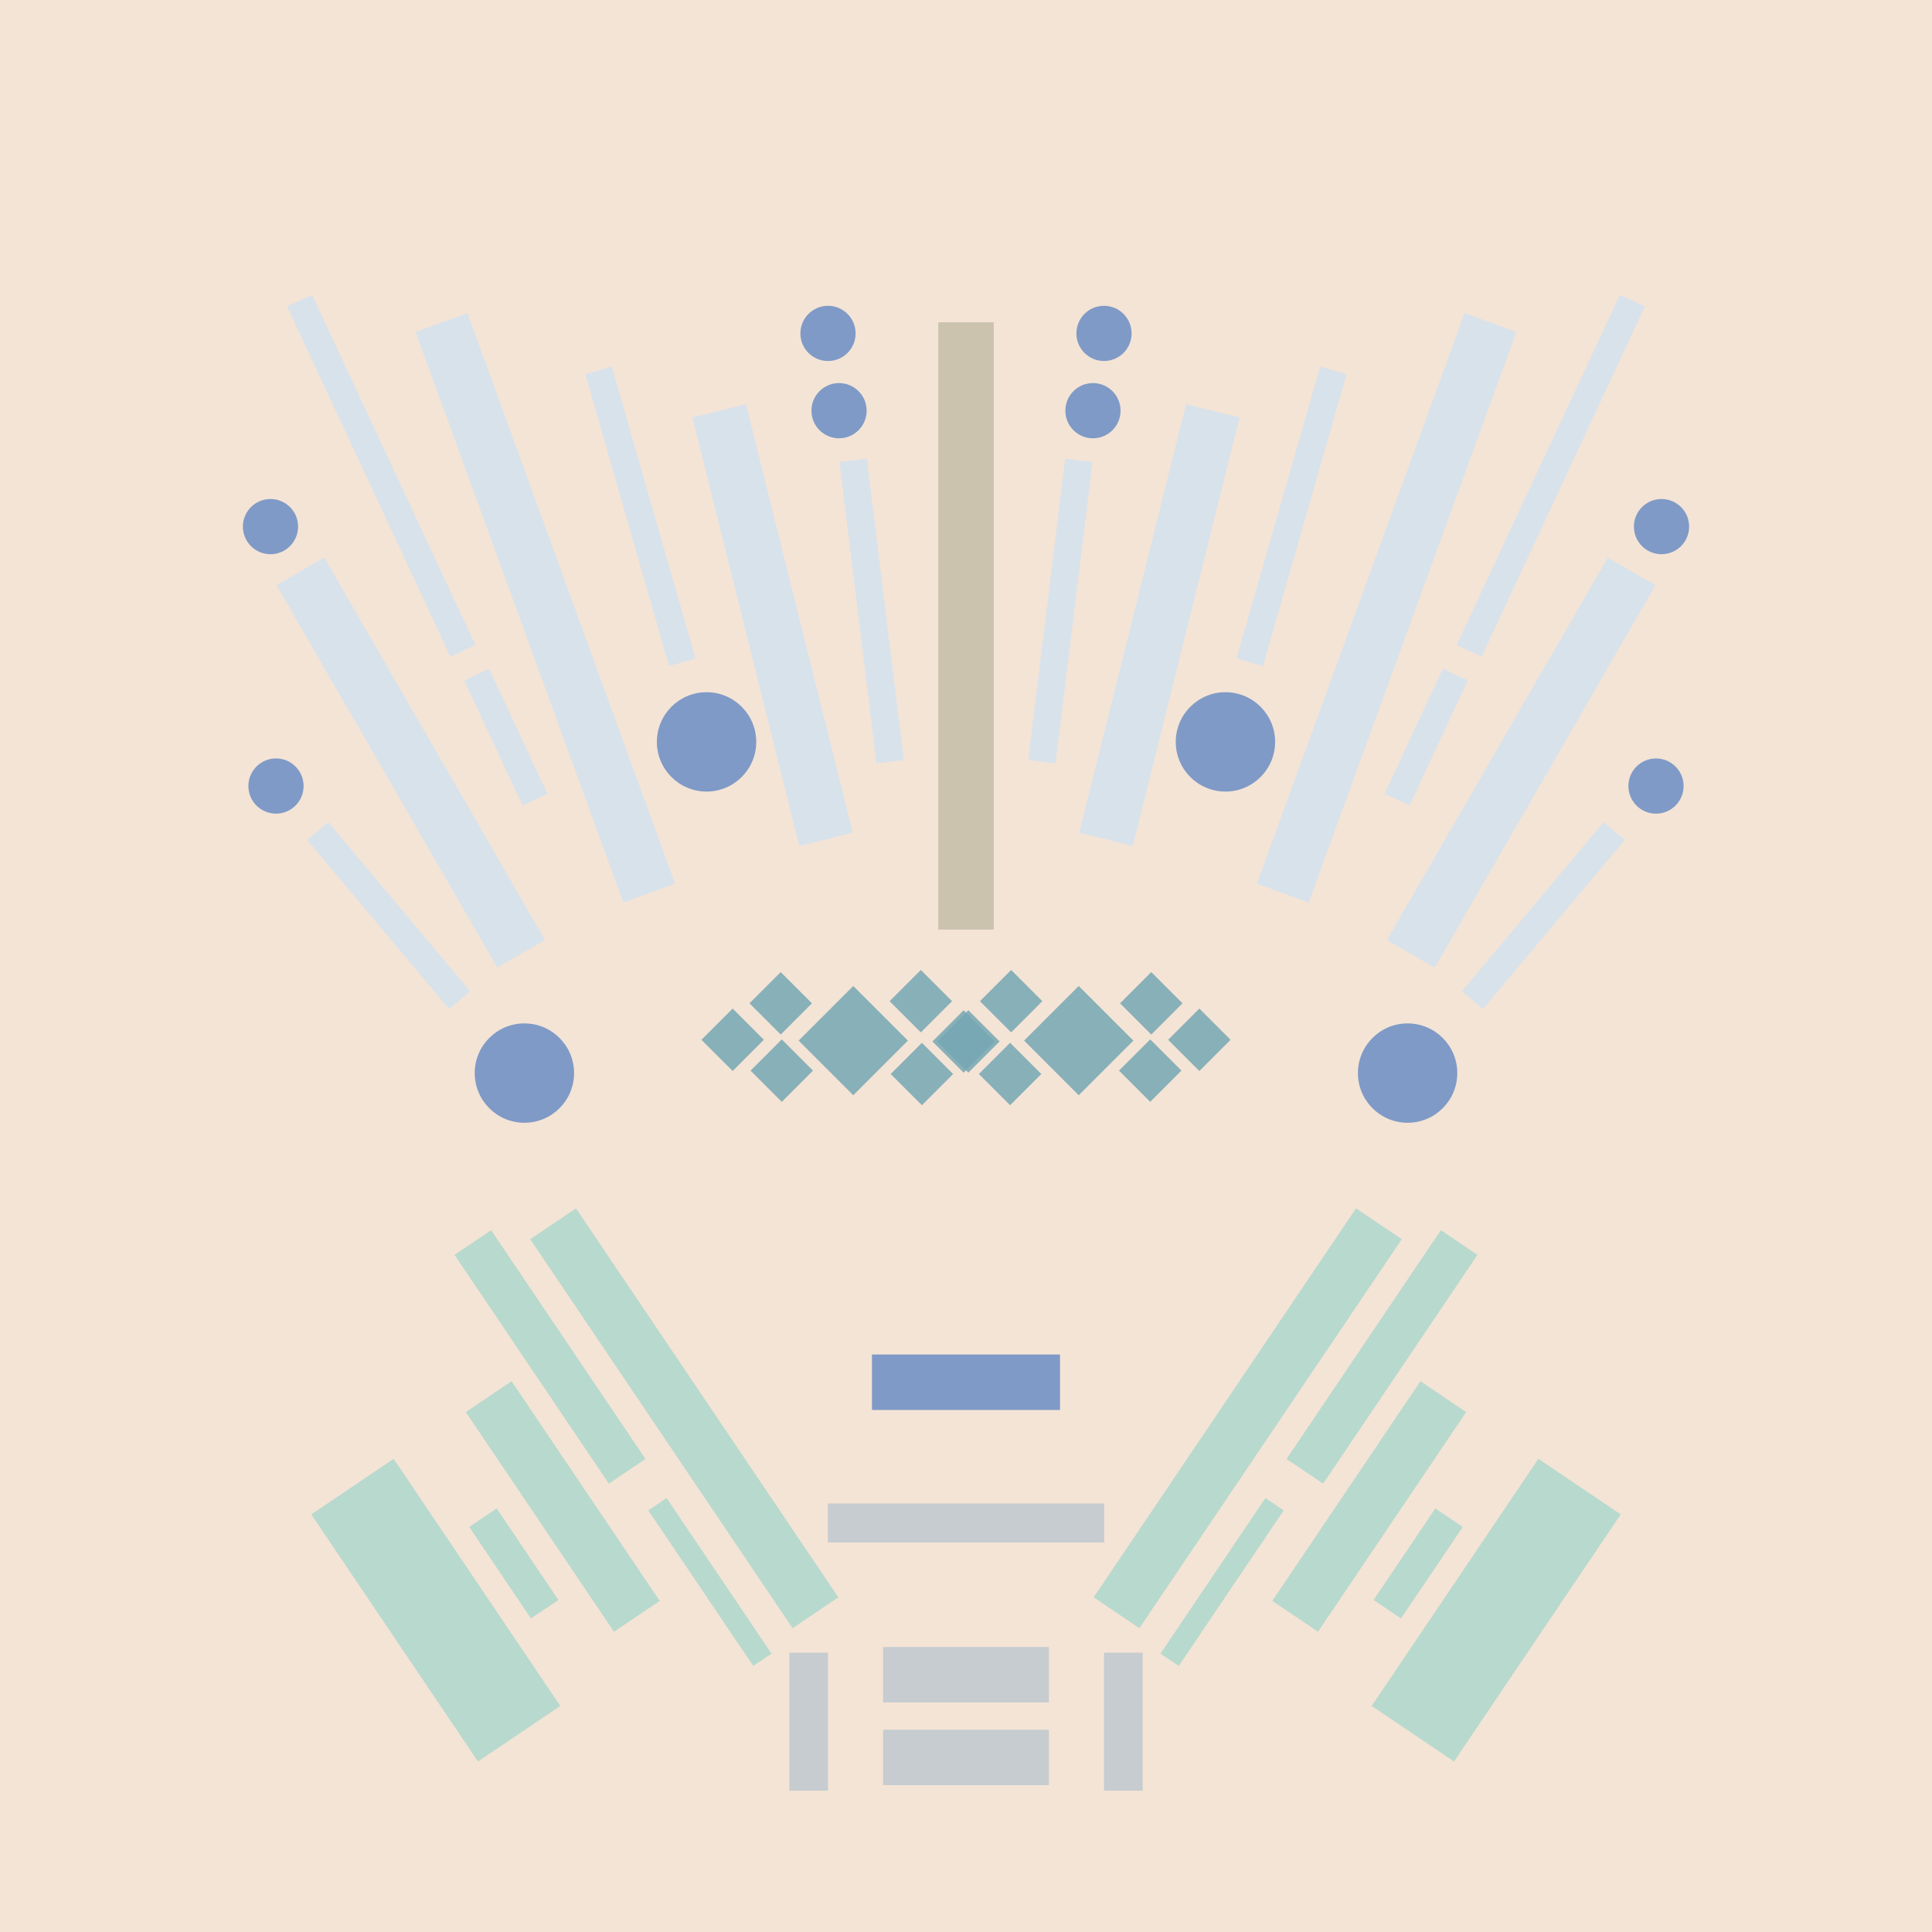 <svg xmlns='http://www.w3.org/2000/svg' preserveAspectRatio='xMinYMin meet' viewBox='0 0 350 350'> <filter id='neon' y='-2' x='-1' width='350' height='350'><feDropShadow flood-color='#8A795D' dx='0' dy='6' flood-opacity='0.65' stdDeviation='2.5' result='shadow'/><feOffset in='StrokePaint' dx='0' dy='2.4' result='offStrPnt'/><feFlood flood-color='#4A4132' flood-opacity='2' result='flood1' /><feOffset in='SourceGraphic' dx='0' dy='2' result='offFlood'/><feOffset in='SourceGraphic' dx='0' dy='9' result='offShadow'/><feComposite in='flood1' in2='offFlood' operator='in'  result='cmpFlood' /><feComposite in='shadow' in2='offShadow' operator='in' result='cmpSha' /><feGaussianBlur in='offStrPnt' stdDeviation='1' result='bStrokeP'/><feGaussianBlur in='cmpFlood' stdDeviation='0.6' result='bFlood'/><feGaussianBlur in='cmpSha' stdDeviation='0.6' result='bShadow'/><feMerge><feMergeNode in='bStrokeP'/><feMergeNode in='bshadow'/><feMergeNode in='bFlood'/><feMergeNode in='SourceGraphic'/></feMerge></filter>  <rect width='100%'  height='100%' fill='#f4e4d6'/> <g filter='url(#neon)' ><rect x='160' y= '300' width='30 ' height=  '10 '  fill= '#C6CCCF' /><rect x='160' y= '285' width='30 ' height=  '10 '  fill= '#C6CCCF' /><rect x='143' y= '286' width='7  ' height=  '25 '  fill= '#C6CCCF' /><rect x='150' y= '259' width='50 ' height=  '7  '  fill= '#C6CCCF' /><rect x='70 ' y= '251' width='18 ' height=  '54 '  fill= '#b8d9ce' transform = '  translate( -142   , 92  ) rotate ( -34)'  /><rect x='96 ' y= '207' width='8  ' height=  '50 '  fill= '#b8d9ce' transform = '  translate( -113   , 96  ) rotate ( -34)'  /><rect x='97 ' y= '236' width='10 ' height=  '48 '  fill= '#b8d9ce' transform = '  translate( -128   , 101 ) rotate ( -34)'  /><rect x='127' y= '256' width='4  ' height=  '34 '  fill= '#b8d9ce' transform = '  translate( -131   , 119 ) rotate ( -34)'  /><rect x='90 ' y= '260' width='6  ' height=  '20 '  fill= '#b8d9ce' transform = '  translate( -135   , 98  ) rotate ( -34)'  /><rect x='119' y= '201' width='10 ' height=  '85 '  fill= '#b8d9ce' transform = '  translate( -115   , 111 ) rotate ( -34)'  /><rect x='160' y= '300' width='30 ' height=  '10 '  fill= '#C6CCCF' transform= 'scale(-1,1) translate(-350,0)'/><rect x='160' y= '285' width='30 ' height=  '10 '  fill= '#C6CCCF' transform= 'scale(-1,1) translate(-350,0)'/><rect x='143' y= '286' width='7  ' height=  '25 '  fill= '#C6CCCF' transform= 'scale(-1,1) translate(-350,0)'/><rect x='150' y= '259' width='50 ' height=  '7  '  fill= '#C6CCCF' transform= 'scale(-1,1) translate(-350,0)'/><rect x='70 ' y= '251' width='18 ' height=  '54 '  fill= '#b8d9ce' transform = ' scale(-1,1)  translate(-350,0) translate( -142   , 92  ) rotate ( -34)'  /><rect x='96 ' y= '207' width='8  ' height=  '50 '  fill= '#b8d9ce' transform = ' scale(-1,1)  translate(-350,0) translate( -113   , 96  ) rotate ( -34)'  /><rect x='97 ' y= '236' width='10 ' height=  '48 '  fill= '#b8d9ce' transform = ' scale(-1,1)  translate(-350,0) translate( -128   , 101 ) rotate ( -34)'  /><rect x='127' y= '256' width='4  ' height=  '34 '  fill= '#b8d9ce' transform = ' scale(-1,1)  translate(-350,0) translate( -131   , 119 ) rotate ( -34)'  /><rect x='90 ' y= '260' width='6  ' height=  '20 '  fill= '#b8d9ce' transform = ' scale(-1,1)  translate(-350,0) translate( -135   , 98  ) rotate ( -34)'  /><rect x='119' y= '201' width='10 ' height=  '85 '  fill= '#b8d9ce' transform = ' scale(-1,1)  translate(-350,0) translate( -115   , 111 ) rotate ( -34)'  /><rect x='170' y= '45 ' width='10 ' height=  '110'  fill= '#CCC3AF' /><rect x='69 ' y= '85 ' width='10 ' height=  '80 '  fill= '#d8e2eb' transform = '  translate( 201 , 196 ) rotate ( 150)'  /><rect x='67 ' y= '133' width='5  ' height=  '40 '  fill= '#d8e2eb' transform = '  translate( 222 , 225 ) rotate ( 140)'  /><rect x='88 ' y= '109' width='5  ' height=  '25 '  fill= '#d8e2eb' transform = '  translate( 225 , 192 ) rotate ( 155)'  /><rect x='66 ' y= '38 ' width='5  ' height=  '70 '  fill= '#d8e2eb' transform = '  translate( 162 , 110 ) rotate ( 155)'  /><rect x='94 ' y= '42 ' width='10 ' height=  '110'  fill= '#d8e2eb' transform = '  translate( 225 , 154 ) rotate ( 160)'  /><rect x='135' y= '60 ' width='10 ' height=  '80 '  fill= '#d8e2eb' transform = '  translate( 300 , 163 ) rotate ( 166)'  /><rect x='154' y= '69 ' width='5  ' height=  '55 '  fill= '#d8e2eb' transform = '  translate( 325 , 174 ) rotate ( 173)'  /><rect x='112' y= '52 ' width='5  ' height=  '55 '  fill= '#d8e2eb' transform = '  translate( 248 , 125 ) rotate ( 164)'  /><circle cx='95 ' cy='181' r ='9  '  fill= '#7F9AC6' /><circle cx='128' cy='121' r ='9  '  fill= '#7F9AC6' /><circle cx='50 ' cy='129' r ='5  '  fill= '#7F9AC6' /><circle cx='49 ' cy='82 ' r ='5  '  fill= '#7F9AC6' /><circle cx='150' cy='47 ' r ='5  '  fill= '#7F9AC6' /><circle cx='152' cy='61 ' r ='5  '  fill= '#7F9AC6' /><rect x='170' y= '45 ' width='10 ' height=  '110'  fill= '#CCC3AF' transform= 'scale(-1,1) translate(-350,0)'/><rect x='69 ' y= '85 ' width='10 ' height=  '80 '  fill= '#d8e2eb' transform = ' scale(-1,1)  translate(-350,0) translate( 201 , 196 ) rotate ( 150)'  /><rect x='67 ' y= '133' width='5  ' height=  '40 '  fill= '#d8e2eb' transform = ' scale(-1,1)  translate(-350,0) translate( 222 , 225 ) rotate ( 140)'  /><rect x='88 ' y= '109' width='5  ' height=  '25 '  fill= '#d8e2eb' transform = ' scale(-1,1)  translate(-350,0) translate( 225 , 192 ) rotate ( 155)'  /><rect x='66 ' y= '38 ' width='5  ' height=  '70 '  fill= '#d8e2eb' transform = ' scale(-1,1)  translate(-350,0) translate( 162 , 110 ) rotate ( 155)'  /><rect x='94 ' y= '42 ' width='10 ' height=  '110'  fill= '#d8e2eb' transform = ' scale(-1,1)  translate(-350,0) translate( 225 , 154 ) rotate ( 160)'  /><rect x='135' y= '60 ' width='10 ' height=  '80 '  fill= '#d8e2eb' transform = ' scale(-1,1)  translate(-350,0) translate( 300 , 163 ) rotate ( 166)'  /><rect x='154' y= '69 ' width='5  ' height=  '55 '  fill= '#d8e2eb' transform = ' scale(-1,1)  translate(-350,0) translate( 325 , 174 ) rotate ( 173)'  /><rect x='112' y= '52 ' width='5  ' height=  '55 '  fill= '#d8e2eb' transform = ' scale(-1,1)  translate(-350,0) translate( 248 , 125 ) rotate ( 164)'  /><circle cx='95 ' cy='181' r ='9  '  fill= '#7F9AC6' transform= 'scale(-1,1) translate(-350,0)'/><circle cx='128' cy='121' r ='9  '  fill= '#7F9AC6' transform= 'scale(-1,1) translate(-350,0)'/><circle cx='50 ' cy='129' r ='5  '  fill= '#7F9AC6' transform= 'scale(-1,1) translate(-350,0)'/><circle cx='49 ' cy='82 ' r ='5  '  fill= '#7F9AC6' transform= 'scale(-1,1) translate(-350,0)'/><circle cx='150' cy='47 ' r ='5  '  fill= '#7F9AC6' transform= 'scale(-1,1) translate(-350,0)'/><circle cx='152' cy='61 ' r ='5  '  fill= '#7F9AC6' transform= 'scale(-1,1) translate(-350,0)'/><rect x='158' y= '232' width='34 ' height=  '10 '  fill= '#7F9AC6' /><rect x='158' y= '232' width='34 ' height=  '10 '  fill= '#7F9AC6' transform= 'scale(-1,1) translate(-350,0)'/></g><g fill-opacity='0.85'><rect x='128' y= '181' width='8  ' height=  '8  '  fill= '#76A7B3' filter='url(#neon)'  transform = '  translate( -92 , 147 ) rotate ( -45)'  /><rect x='128' y= '168' width='8  ' height=  '8  '  fill= '#76A7B3' filter='url(#neon)'  transform = '  translate( -83 , 144 ) rotate ( -45)'  /><rect x='120' y= '175' width='8  ' height=  '8  '  fill= '#76A7B3' filter='url(#neon)'  transform = '  translate( -91 , 140 ) rotate ( -45)'  /><rect x='154' y= '181' width='8  ' height=  '8  '  fill= '#76A7B3' filter='url(#neon)'  transform = '  translate( -85 , 166 ) rotate ( -45)'  /><rect x='154' y= '168' width='8  ' height=  '8  '  fill= '#76A7B3' filter='url(#neon)'  transform = '  translate( -76 , 162 ) rotate ( -45)'  /><rect x='138' y= '172' width='14 ' height=  '14 '  fill= '#76A7B3' filter='url(#neon)'  transform = '  translate( -84 , 155 ) rotate ( -45)'  /><rect x='162' y= '175' width='8  ' height=  '8  '  fill= '#76A7B3' filter='url(#neon)'  transform = '  translate( -78 , 170 ) rotate ( -45)'  /><rect x='128' y= '181' width='8  ' height=  '8  '  fill= '#76A7B3' filter='url(#neon)'  transform = ' scale(-1,1)  translate(-350,0) translate( -92 , 147 ) rotate ( -45)'  /><rect x='128' y= '168' width='8  ' height=  '8  '  fill= '#76A7B3' filter='url(#neon)'  transform = ' scale(-1,1)  translate(-350,0) translate( -83 , 144 ) rotate ( -45)'  /><rect x='120' y= '175' width='8  ' height=  '8  '  fill= '#76A7B3' filter='url(#neon)'  transform = ' scale(-1,1)  translate(-350,0) translate( -91 , 140 ) rotate ( -45)'  /><rect x='154' y= '181' width='8  ' height=  '8  '  fill= '#76A7B3' filter='url(#neon)'  transform = ' scale(-1,1)  translate(-350,0) translate( -85 , 166 ) rotate ( -45)'  /><rect x='154' y= '168' width='8  ' height=  '8  '  fill= '#76A7B3' filter='url(#neon)'  transform = ' scale(-1,1)  translate(-350,0) translate( -76 , 162 ) rotate ( -45)'  /><rect x='138' y= '172' width='14 ' height=  '14 '  fill= '#76A7B3' filter='url(#neon)'  transform = ' scale(-1,1)  translate(-350,0) translate( -84 , 155 ) rotate ( -45)'  /><rect x='162' y= '175' width='8  ' height=  '8  '  fill= '#76A7B3' filter='url(#neon)'  transform = ' scale(-1,1)  translate(-350,0) translate( -78 , 170 ) rotate ( -45)'  /></g></svg>